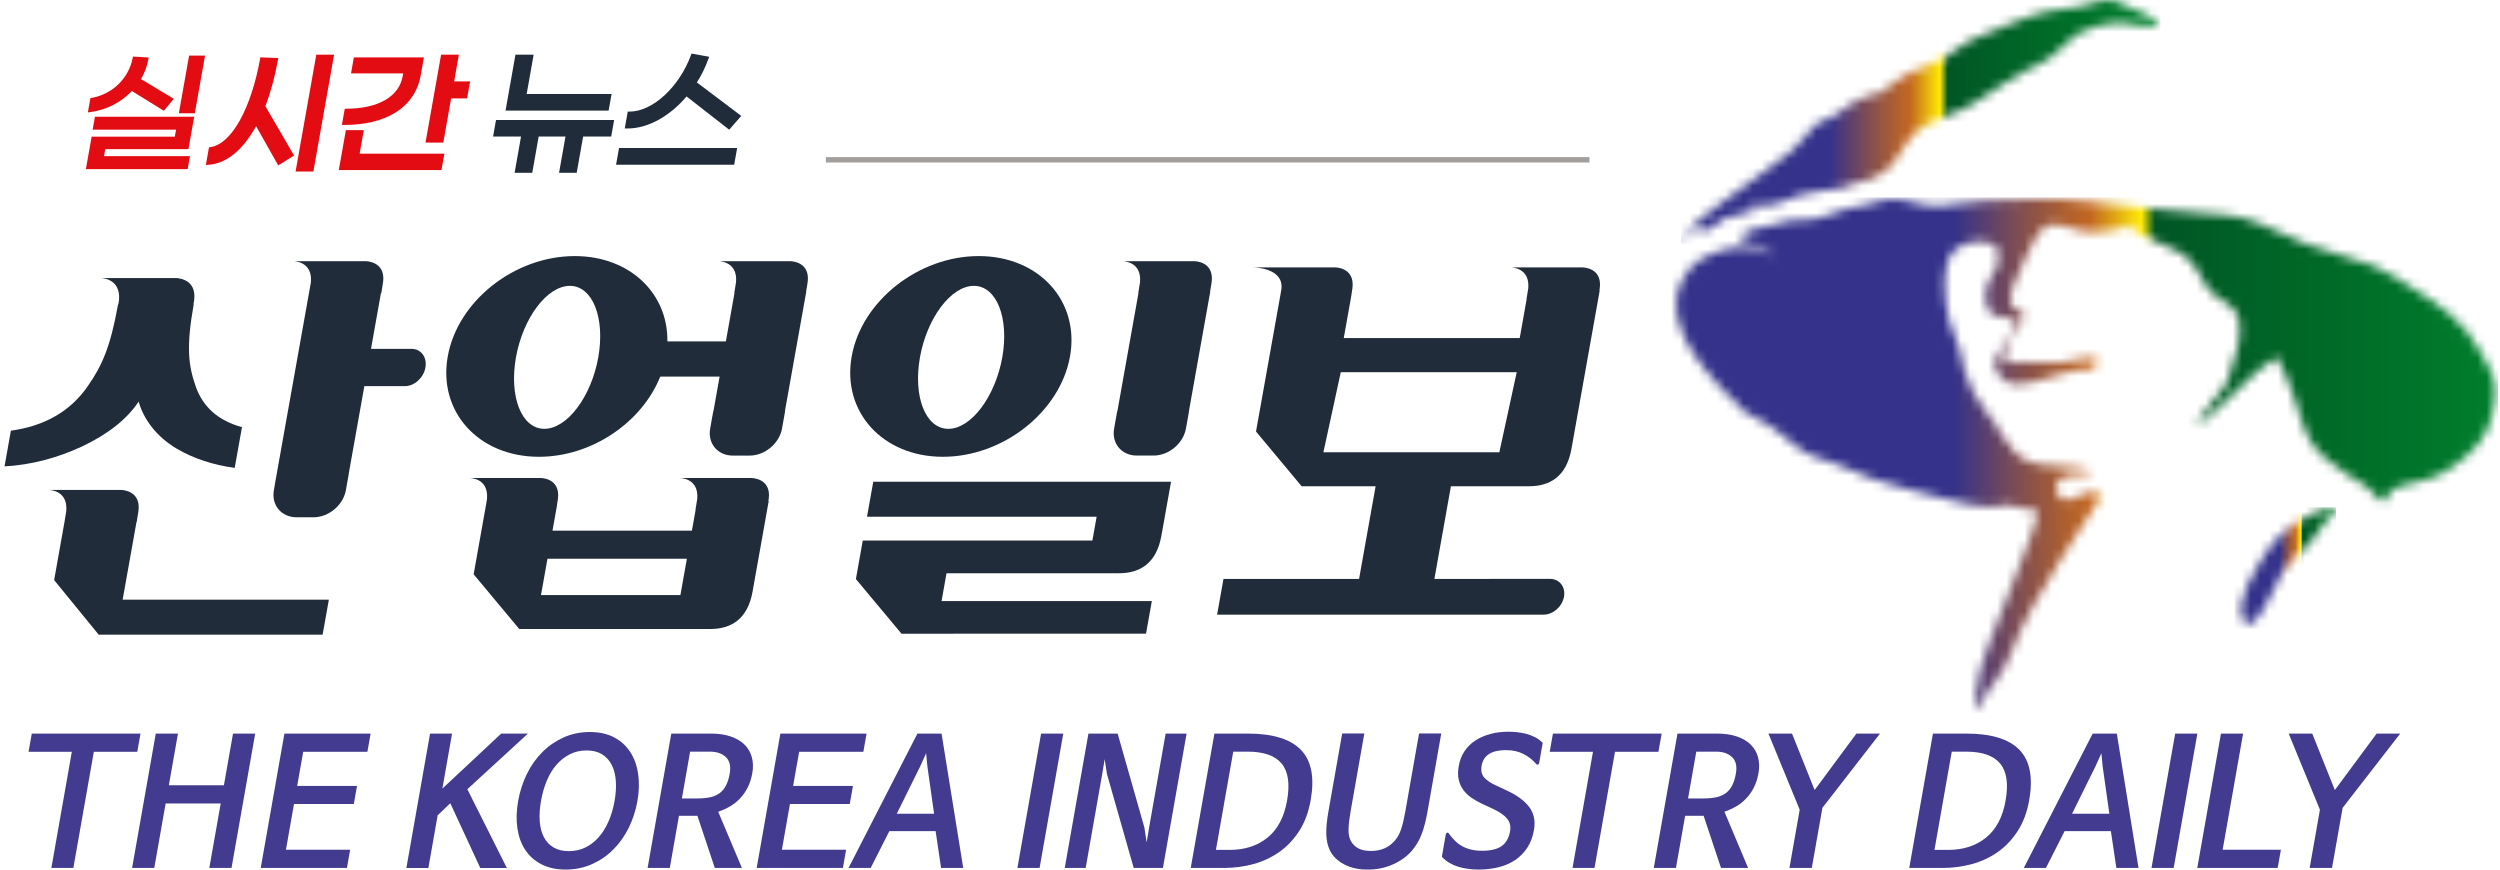 <svg width="276" height="96" viewBox="0 0 276 96" fill="none" xmlns="http://www.w3.org/2000/svg">
<path d="M21.614 42.68C20.796 40.363 20.541 38.327 21.387 33.589H21.361L21.434 33.141C21.75 30.683 19.424 30.698 19.424 30.698H11.13C11.13 30.698 13.351 30.685 13.14 33.141L13.068 33.589H13.036C12.18 38.389 11.23 40.424 9.658 42.68C7.748 45.414 4.929 47.036 1.203 47.547L0.5 51.489C3.374 51.332 6.221 50.599 9.046 49.297C11.982 47.897 14.011 46.276 15.307 44.339C15.847 46.276 17.274 48.216 19.535 49.549C21.398 50.637 23.533 51.327 25.912 51.655L26.715 47.158C24.128 46.449 22.419 44.962 21.612 42.682L21.614 42.68Z" fill="#202C3A"/>
<path d="M108.05 28.271C101.398 28.271 95.118 33.232 94.026 39.349C92.934 45.468 97.445 50.429 104.096 50.429C110.747 50.429 117.036 45.468 118.13 39.349C119.22 33.232 114.709 28.271 108.05 28.271ZM104.697 47.343C102.19 47.343 100.786 43.81 101.564 39.45C102.341 35.092 105.005 31.558 107.514 31.558C110.023 31.558 111.427 35.092 110.652 39.45C109.872 43.81 107.208 47.343 104.697 47.343Z" fill="#202C3A"/>
<path d="M131.267 45.336L133.614 32.178H133.6L133.765 31.149C134.067 28.821 131.847 28.836 131.847 28.836H123.94C123.94 28.836 126.058 28.823 125.858 31.149L125.663 32.36H125.686L123.375 45.311C123.36 45.372 123.334 45.422 123.324 45.489L122.999 47.305C122.704 48.959 123.825 50.294 125.506 50.294H127.356C129.034 50.294 130.636 48.957 130.929 47.305L131.254 45.489C131.263 45.437 131.258 45.389 131.265 45.334L131.267 45.336Z" fill="#202C3A"/>
<path d="M94.509 63.946L99.52 69.956L99.529 69.965H105.26L105.264 69.956H126.521L127.163 66.358H103.949L104.495 63.291H122.912L122.92 63.285H123.547C124.745 63.285 125.731 62.989 126.5 62.395C127.381 61.704 127.953 60.627 128.214 59.158L128.278 58.797L128.282 58.79L129.283 53.187H96.408L95.717 57.048H121.068L120.6 59.678H95.25L94.492 63.927" fill="#202C3A"/>
<path d="M86.665 45.336L89.015 32.178H88.998L89.166 31.149C89.467 28.821 87.247 28.836 87.247 28.836H79.34C79.34 28.836 81.459 28.823 81.259 31.149L81.063 32.36H81.087L80.137 37.691H73.679C73.757 32.36 69.498 28.271 63.454 28.271C56.803 28.271 50.523 33.232 49.431 39.349C48.339 45.468 52.849 50.429 59.501 50.429C65.33 50.429 70.868 46.629 72.893 41.576H79.445L78.778 45.313C78.763 45.374 78.737 45.424 78.727 45.491L78.404 47.307C78.108 48.962 79.23 50.297 80.91 50.297H82.761C84.439 50.297 86.041 48.959 86.336 47.307L86.659 45.491C86.668 45.439 86.663 45.391 86.67 45.336H86.665ZM60.096 47.343C57.589 47.343 56.185 43.81 56.962 39.45C57.74 35.092 60.404 31.558 62.913 31.558C65.421 31.558 66.826 35.092 66.05 39.45C65.273 43.81 62.607 47.343 60.096 47.343Z" fill="#202C3A"/>
<path d="M45.431 38.513H40.959L42.055 32.367H42.096L42.293 31.149C42.593 28.815 40.358 28.834 40.358 28.834H32.391C32.391 28.834 34.524 28.817 34.325 31.149L34.297 31.317L30.346 53.46H30.354L30.237 54.119C29.942 55.774 31.068 57.109 32.75 57.109H34.605C36.288 57.109 37.889 55.772 38.185 54.119L38.508 52.303C38.512 52.272 38.51 52.245 38.514 52.215L40.224 42.632H44.696C45.747 42.632 46.765 41.711 46.967 40.575C47.171 39.435 46.482 38.513 45.431 38.513Z" fill="#202C3A"/>
<path d="M82.95 52.774H75.058C75.058 52.774 77.171 52.761 76.976 55.068L76.781 56.273H76.8L76.385 58.585H60.994L61.496 55.776H61.485L61.595 55.089C61.897 52.755 59.7 52.774 59.7 52.774H51.87C51.87 52.774 53.967 52.759 53.765 55.089L53.654 55.776H53.65L52.291 63.402L57.328 69.442H78.414C79.612 69.442 80.598 69.146 81.367 68.552C82.249 67.865 82.82 66.784 83.082 65.317L84.866 55.312H84.828L84.868 55.068C85.168 52.757 82.95 52.774 82.95 52.774ZM75.117 65.695H59.726L60.442 61.685H75.833L75.117 65.695Z" fill="#202C3A"/>
<path d="M13.54 66.203L15.071 57.625H15.09L15.286 56.41C15.585 54.075 13.35 54.09 13.35 54.09H5.382C5.382 54.09 7.515 54.077 7.317 56.41L7.12 57.625L5.977 64.041L10.893 70.066H35.616L36.307 66.201L13.54 66.203Z" fill="#202C3A"/>
<path fill-rule="evenodd" clip-rule="evenodd" d="M166.804 29.522H174.698C174.698 29.522 176.912 29.505 176.614 31.817L176.574 32.062H176.61L173.489 49.551C173.226 51.021 172.656 52.102 171.775 52.788C171.004 53.383 170.02 53.681 168.82 53.681H160.181L158.357 63.913H164.456C164.466 63.913 164.475 63.911 164.485 63.91C164.495 63.909 164.504 63.908 164.514 63.908H171.114C172.166 63.908 172.858 64.79 172.663 65.882C172.47 66.971 171.463 67.857 170.409 67.857L166.844 67.861H134.369L135.072 63.913H150.042L151.868 53.681H143.699L138.664 47.639L141.364 32.526L141.477 31.838C141.674 29.555 138.453 29.523 138.316 29.522H147.412C147.412 29.522 149.609 29.503 149.307 31.838L149.197 32.526H149.207L148.351 37.325H167.777L168.544 33.022H168.527L168.722 31.817C168.914 29.547 166.87 29.522 166.804 29.522ZM167.447 41.091L165.529 49.929H146.104L148.022 41.091H167.447Z" fill="#202C3A"/>
<mask id="mask0_2826_488" style="mask-type:luminance" maskUnits="userSpaceOnUse" x="247" y="56" width="11" height="13">
<path d="M255.572 56.613C253.371 57.632 251.336 59.076 250.114 61.097C249.062 62.84 246.719 66.262 247.588 68.285C248.729 70.945 251.297 64.213 252.02 63.142C252.916 61.813 254.214 60.782 255.278 59.603C256.062 58.736 256.519 57.497 257.524 56.869C257.73 56.615 257.894 56.422 257.789 56.009C257.023 56.151 256.319 56.267 255.572 56.613Z" fill="white"/>
</mask>
<g mask="url(#mask0_2826_488)">
<path d="M257.891 56.009H246.719V70.945H257.891V56.009Z" fill="url(#paint0_linear_2826_488)"/>
</g>
<mask id="mask1_2826_488" style="mask-type:luminance" maskUnits="userSpaceOnUse" x="262" y="55" width="2" height="1">
<path d="M262.933 55.572C262.964 55.557 262.996 55.543 263.026 55.526L262.933 55.572ZM263.026 55.526L263.232 55.423C263.215 55.417 263.202 55.41 263.185 55.406C263.137 55.452 263.086 55.49 263.026 55.526Z" fill="white"/>
</mask>
<g mask="url(#mask1_2826_488)">
<path d="M263.234 55.406H262.933V55.572H263.234V55.406Z" fill="url(#paint1_linear_2826_488)"/>
</g>
<mask id="mask2_2826_488" style="mask-type:luminance" maskUnits="userSpaceOnUse" x="185" y="21" width="91" height="58">
<path d="M207.796 22.137C206.352 22.59 205.381 22.746 203.8 23.065C202.491 23.327 201.147 24.228 199.862 24.221C197.933 24.213 197.261 24.335 195.483 24.878C194.442 25.198 192.384 25.259 192.039 26.445C193.629 26.894 195.392 27.27 195.851 28.477C195.022 27.61 193.86 27.202 191.931 27.301C190.325 27.383 187.803 28.267 186.722 29.463C183.174 33.395 185.813 38.203 189.569 42.342C189.609 42.527 190.404 43.277 190.565 43.405C191.702 44.335 191.43 44.278 192.19 45.084C192.955 45.89 194.483 46.27 195.356 46.98C196.31 47.754 197.102 48.17 198.037 49.058C198.398 49.402 199.124 49.807 199.362 49.992L200.854 50.609C201.782 50.786 202.579 51.258 203.494 51.548C204.546 51.882 205.328 52.404 206.927 52.938C209.823 53.903 211.866 54.304 214.8 55.081C216.744 55.595 218.431 56.044 220.434 55.931C220.772 55.912 221.144 55.82 221.52 55.732C222.667 55.921 223.782 56.175 225.012 56.443C225.002 58.062 218.858 72.337 218.614 73.939C218.397 75.335 217.934 77.144 218.04 78.673C219.128 76.353 221.112 74.654 221.989 72.177C224.145 66.106 231.094 56.42 231.955 54.85C231.421 53.91 230.455 54.329 229.51 54.747C228.447 55.217 227.411 55.688 227.049 54.229C226.433 51.726 230.608 52.866 230.914 52.031C228.972 51.418 227.032 51.56 225.067 51.267C223.965 51.101 223.198 50.633 222.546 50.026V50.022C222.478 49.959 222.41 49.894 222.344 49.828C222.206 49.606 222.085 49.352 221.913 49.159C221.573 48.779 221.252 48.426 220.955 48.006C220.889 47.914 220.819 47.826 220.749 47.738C220.687 47.498 220.632 47.223 220.57 47.108C220.407 46.799 219.933 46.371 219.688 46.06C219.238 45.489 218.817 44.658 218.31 43.974C218.201 43.829 218.091 43.69 217.978 43.552C217.813 43.102 217.641 42.655 217.415 42.242C216.935 41.366 216.816 40.554 216.595 39.605C216.54 39.37 216.519 39.007 216.398 38.751C216.255 38.087 215.935 37.306 215.667 36.681C215.661 36.651 215.652 36.622 215.644 36.59L215.631 36.597C215.461 36.2 215.319 35.877 215.272 35.7C214.902 34.26 214.605 32.551 214.705 31.065C214.813 29.516 214.943 27.83 216.464 27.169C217.917 26.539 219.289 26.401 220.528 27.297C220.37 28.147 220.842 28.714 220.455 29.474C220.022 30.32 219.227 31.399 219.208 32.402C219.179 33.973 219.593 34.884 220.829 34.961C223.281 35.117 222.559 35.757 221.989 36.958C221.505 37.98 219.844 39.605 220.307 40.682C221.443 43.34 223.888 42.309 225.981 41.761C227.107 41.467 228.195 40.984 229.431 40.86C230.4 40.764 231.392 41.064 231.662 39.71C230.831 39.11 228.881 39.918 227.774 39.972C226.875 40.019 226.013 39.998 225.152 39.974C224.377 39.956 223.604 39.937 222.807 39.964C221.768 40.004 221.484 40.579 221.311 39.259C221.263 38.866 221.758 37.81 221.919 37.451C222.335 36.536 223.748 35.442 223.243 34.355C221.112 34.187 222.123 31.716 222.669 30.626C223.374 29.212 223.92 27.465 224.772 26.165C226.189 24.001 227.481 24.91 229.58 25.462C230.837 25.792 234.281 25.607 235.186 24.675C235.322 25.674 237.319 26.308 238.173 26.722C239.707 27.463 241.011 27.738 242.088 29.113C242.702 29.898 243.099 30.847 243.662 31.695C244.474 32.917 245.7 33.12 246.602 34.147C247.894 35.621 247.095 38.501 246.554 39.966C246.197 40.923 246.171 41.937 245.504 42.792C244.888 43.579 242.806 46.054 242.477 47.068C245.591 44.87 248.74 40.842 251.367 39.391C252.115 40.726 252.653 42.24 253.203 43.678C253.83 45.315 254.172 47.116 255.006 48.579C255.922 50.187 257.666 51.38 259.166 52.402C259.992 52.965 260.812 53.313 261.539 53.964C262.127 54.489 262.463 55.171 263.185 55.392C263.591 55.024 263.634 54.352 264.307 53.964C264.932 53.607 266.179 53.376 266.858 53.223C269.174 52.702 270.512 51.886 272.363 50.276C274.33 48.563 275.01 46.971 275.401 44.425C275.796 41.853 274.963 40.934 273.782 38.746C272.063 35.558 269.512 33.733 266.359 31.827C264.868 30.929 263.527 29.9 261.868 29.276C259.497 28.386 256.944 27.849 254.516 26.902C252.801 26.239 251.183 25.485 249.534 24.723C247.272 23.68 244.735 23.672 242.262 23.464C238.64 23.155 235.044 22.834 231.496 22.345C227.396 21.778 223.234 21.958 219.206 22.158C217.424 22.246 215.882 22.622 214.108 22.752C213.164 22.821 212.23 22.592 211.308 22.364C210.5 22.162 209.704 21.963 208.922 21.963C208.544 21.963 208.168 22.011 207.798 22.126" fill="white"/>
</mask>
<g mask="url(#mask2_2826_488)">
<path d="M275.796 21.788H183.179V78.681H275.796V21.788Z" fill="url(#paint2_linear_2826_488)"/>
</g>
<mask id="mask3_2826_488" style="mask-type:luminance" maskUnits="userSpaceOnUse" x="185" y="0" width="54" height="27">
<path d="M223.022 7.717H223.028C223.145 7.723 223.262 7.736 223.381 7.757L223.049 7.866C223.032 7.914 223.019 7.935 223.013 7.935C222.998 7.935 223.009 7.837 223.019 7.719M230.036 0.64C228.709 1.02 227.394 0.964 226.011 1.274C223.463 1.847 220.914 3.124 218.477 4.054C216.973 4.627 216.039 5.506 214.751 6.325C213.479 7.131 211.788 7.532 210.545 8.183C209.642 8.655 208.688 9.432 207.705 10.177C206.651 10.421 205.525 10.763 204.728 11.244C203.845 11.773 202.997 12.396 202.122 13.011C201.425 13.196 200.788 13.45 200.329 13.887C199.39 14.779 198.81 15.845 197.735 16.71C196.796 17.466 195.715 18.152 194.752 18.961C192.974 20.455 190.797 21.66 188.985 23.174C187.937 24.049 185.709 25.534 185.588 26.907C186.093 26.569 186.327 25.512 186.799 25.277C187.124 25.116 187.393 25.221 187.674 25.324C187.895 25.405 188.122 25.487 188.383 25.439C189.08 25.309 189.709 24.394 190.378 24.125C191.502 23.676 192.732 23.68 193.818 23.136C193.652 22.897 193.439 22.63 193.197 22.378C194.916 23.361 196.994 22.162 198.816 21.503C199.921 21.102 200.962 21.274 201.96 20.947C202.976 20.921 203.798 20.76 204.495 20.338C205.888 20.117 207.324 19.576 208.166 18.885C209.585 17.714 210.256 15.637 211.594 14.502C213.462 12.919 216.4 12.606 218.367 11.097C220.156 9.722 222.019 8.859 223.939 7.667C228.407 5.679 227.644 4.14 230.786 3.166C231.166 3.048 231.434 2.945 231.644 2.84C232.269 2.716 232.877 2.611 233.416 2.525C233.99 2.435 234.733 2.572 235.492 2.706C236.654 2.914 237.848 3.122 238.511 2.517C237.344 1.774 236.11 1.226 234.857 0.714L234.589 0.605C234.563 0.594 234.54 0.584 234.517 0.575C233.845 0.153 233.27 0 232.709 0C231.874 0 231.071 0.34 230.036 0.636" fill="white"/>
</mask>
<g mask="url(#mask3_2826_488)">
<path d="M238.511 0.005H185.588V26.905H238.511V0.005Z" fill="url(#paint3_linear_2826_488)"/>
</g>
<path d="M14.806 6.251L16.246 6.339L16.414 6.35L16.385 6.515C16.246 7.295 15.966 8.05 15.565 8.731L19.034 10.817L19.183 10.906L19.073 11.041L18.091 12.232L17.98 12.163L14.56 10.049C13.379 11.29 11.754 12.154 9.902 12.386L9.7 12.411L9.736 12.21L9.982 10.83L10.085 10.813C12.479 10.401 14.249 8.563 14.65 6.374L14.674 6.243L14.806 6.251Z" fill="#E30C13"/>
<path fill-rule="evenodd" clip-rule="evenodd" d="M21.529 12.381L22.637 6.135H20.877L20.855 6.259L19.746 12.504H21.506L21.529 12.381Z" fill="#E30C13"/>
<path fill-rule="evenodd" clip-rule="evenodd" d="M21.439 12.885L20.825 16.342L20.803 16.466H11.619L11.482 17.24H20.974L20.942 17.417L20.741 18.548L20.718 18.672H9.482L10.095 15.215L10.117 15.091H19.301L19.439 14.316H10.227L10.46 13.008L10.483 12.885H21.439Z" fill="#E30C13"/>
<path d="M36.883 6.035L36.831 6.329L34.633 18.728L34.596 18.934H32.633L32.684 18.64L34.884 6.241L34.92 6.035H36.883Z" fill="#E30C13"/>
<path fill-rule="evenodd" clip-rule="evenodd" d="M30.67 6.693L30.723 6.41L28.742 6.331L28.704 6.545C28.238 9.132 27.474 11.482 26.515 13.227C25.547 14.986 24.418 16.065 23.249 16.242L23.071 16.27L22.727 18.215L23.047 18.192C25.082 18.045 26.879 16.451 28.274 13.929L30.589 18.036L30.718 18.264L32.261 17.298L32.466 17.17L29.297 11.722C29.868 10.25 30.326 8.56 30.67 6.693Z" fill="#E30C13"/>
<path d="M50.659 6.037L50.608 6.331L50.137 8.984L51.901 8.983L51.849 9.277L51.604 10.655L51.568 10.862H49.805L48.976 15.534L48.94 15.741H46.977L47.029 15.447L48.66 6.243L48.697 6.037H50.659Z" fill="#E30C13"/>
<path fill-rule="evenodd" clip-rule="evenodd" d="M46.747 6.631L46.8 6.337H39.065L39.029 6.544L38.753 8.101H44.512L44.458 8.404C44.054 10.684 41.749 11.987 38.271 12.001L38.062 12.002L38.026 12.207L37.744 13.794H38.042C40.225 13.794 42.158 13.352 43.633 12.444C45.114 11.531 46.123 10.152 46.449 8.315L46.747 6.631Z" fill="#E30C13"/>
<path fill-rule="evenodd" clip-rule="evenodd" d="M40.163 14.369L40.112 14.663L39.702 16.966H49.06L48.777 18.568L48.74 18.774H37.404L38.149 14.575L38.186 14.369H40.163Z" fill="#E30C13"/>
<path d="M58.915 6.033L58.863 6.327L58.146 10.374H67.519L67.467 10.668L67.229 12.004L67.192 12.21H55.812L55.864 11.916L56.871 6.239L56.908 6.033H58.915Z" fill="#202C3A"/>
<path fill-rule="evenodd" clip-rule="evenodd" d="M67.514 14.864L67.799 13.251H54.76L54.723 13.457L54.438 15.071H57.523L56.813 19.076H58.761L58.797 18.87L59.47 15.071H62.43L61.72 19.076H63.668L63.705 18.87L64.377 15.071H67.477L67.514 14.864Z" fill="#202C3A"/>
<path d="M78.293 6.266L78.192 6.545C77.867 7.444 77.443 8.307 76.932 9.099L81.619 12.633L81.834 12.795L81.657 12.997L80.506 14.322L75.797 10.649C73.987 12.773 71.61 14.185 69.272 14.185H68.973L69.025 13.891L69.267 12.527L69.304 12.32H69.513C70.785 12.32 72.16 11.637 73.385 10.502C74.606 9.37 75.652 7.81 76.27 6.112L76.342 5.914L76.549 5.951L78.293 6.266Z" fill="#202C3A"/>
<path fill-rule="evenodd" clip-rule="evenodd" d="M81.328 16.634L81.381 16.341H68.341L68.305 16.547L68.064 17.896L68.012 18.19H81.052L81.089 17.984L81.328 16.634Z" fill="#202C3A"/>
<path d="M175.48 17.346H91.173V17.94H175.48V17.346Z" fill="#A29F9D"/>
<path d="M8.099 95.822H5.671L7.929 83.001H3.151L3.508 80.988H15.513L15.156 83.001H10.359L8.099 95.822Z" fill="#433B8F"/>
<path d="M28.174 80.988L25.559 95.822H23.11L24.365 88.703H18.288L17.032 95.822H14.583L17.198 80.988H19.647L18.642 86.69H24.72L25.725 80.988H28.174Z" fill="#433B8F"/>
<path d="M38.301 95.822H28.784L31.399 80.988H40.917L40.56 83.001H33.471L32.81 86.765H39.415L39.062 88.76H32.457L31.569 93.808H38.658L38.301 95.822Z" fill="#433B8F"/>
<path d="M51.609 87.112L51.602 87.147L55.957 95.824H53.023L49.716 88.686H49.697L48.316 90.011L47.292 95.824H44.864L47.479 80.99H49.907L48.843 87.038H48.862L55.328 80.99H58.281L51.611 87.114L51.609 87.112Z" fill="#433B8F"/>
<path d="M62.437 96C61.4 96 60.512 95.801 59.76 95.41C59.012 95.02 58.419 94.491 57.975 93.808C57.529 93.13 57.245 92.331 57.115 91.409C56.983 90.489 57.015 89.496 57.202 88.434C57.389 87.372 57.71 86.379 58.164 85.453C58.619 84.523 59.188 83.719 59.873 83.033C60.557 82.344 61.343 81.805 62.228 81.41C63.114 81.015 64.075 80.814 65.109 80.814C66.159 80.814 67.053 81.013 67.805 81.41C68.549 81.807 69.143 82.346 69.583 83.033C70.029 83.717 70.318 84.523 70.452 85.453C70.584 86.379 70.558 87.372 70.371 88.434C70.184 89.496 69.857 90.489 69.403 91.409C68.939 92.333 68.37 93.13 67.686 93.808C67.006 94.491 66.22 95.02 65.337 95.41C64.451 95.801 63.484 96 62.437 96ZM62.791 93.964C63.465 93.964 64.079 93.831 64.633 93.558C65.181 93.29 65.672 92.912 66.103 92.416C66.532 91.925 66.896 91.342 67.191 90.664C67.486 89.986 67.705 89.236 67.85 88.415C67.994 87.597 68.039 86.845 67.984 86.161C67.928 85.476 67.771 84.893 67.514 84.404C67.257 83.919 66.9 83.539 66.445 83.262C65.987 82.987 65.426 82.85 64.75 82.85C64.09 82.85 63.48 82.987 62.927 83.262C62.375 83.537 61.884 83.919 61.455 84.404C61.026 84.893 60.665 85.476 60.38 86.161C60.089 86.845 59.873 87.597 59.728 88.415C59.584 89.236 59.535 89.986 59.588 90.664C59.633 91.342 59.788 91.925 60.042 92.416C60.3 92.912 60.656 93.288 61.115 93.558C61.57 93.831 62.131 93.964 62.791 93.964Z" fill="#433B8F"/>
<path d="M79.311 89.606L79.3 89.643L81.907 95.82H78.913L76.995 90.063H74.958L73.945 95.82H71.495L74.11 80.986H78.442C79.309 80.986 80.056 81.093 80.685 81.313C81.314 81.53 81.822 81.834 82.206 82.214C82.591 82.598 82.858 83.06 83.003 83.597C83.147 84.137 83.166 84.716 83.058 85.344C82.952 85.93 82.782 86.457 82.555 86.921C82.327 87.378 82.045 87.783 81.707 88.138C81.376 88.491 81.008 88.785 80.602 89.02C80.197 89.255 79.765 89.454 79.311 89.606ZM80.558 85.403C80.702 84.597 80.562 83.992 80.141 83.589C79.719 83.186 79.134 82.982 78.382 82.982H76.188L75.281 88.149H76.97C77.503 88.149 77.968 88.107 78.37 88.023C78.773 87.941 79.124 87.792 79.421 87.582C79.712 87.37 79.957 87.091 80.139 86.736C80.326 86.387 80.466 85.94 80.56 85.405L80.558 85.403Z" fill="#433B8F"/>
<path d="M93.056 95.822H83.538L86.153 80.988H95.671L95.314 83.001H88.225L87.56 86.765H94.165L93.814 88.76H87.209L86.321 93.808H93.41L93.056 95.822Z" fill="#433B8F"/>
<path d="M103.947 80.988L106.341 95.822H103.896L103.293 91.757H98.184L96.123 95.822H93.678L101.283 80.988H103.947ZM102.244 83.154L101.604 84.578L99.004 89.839H103.123L102.379 84.578L102.244 83.154Z" fill="#433B8F"/>
<path d="M117.386 80.988L114.771 95.822H112.322L114.937 80.988H117.386Z" fill="#433B8F"/>
<path d="M126.34 91.354L126.591 93.002L126.863 91.354L128.688 80.988H131.001L128.386 95.822H125.161L122.209 85.46L121.956 83.807L121.684 85.46L119.859 95.822H117.548L120.163 80.988H123.388L126.34 91.354Z" fill="#433B8F"/>
<path d="M135.146 95.822H131.456L134.071 80.988H137.761C140.504 80.988 142.458 81.586 143.62 82.783C144.782 83.98 145.141 85.833 144.7 88.338C144.468 89.643 144.054 90.771 143.448 91.718C142.839 92.662 142.108 93.443 141.249 94.048C140.389 94.656 139.437 95.104 138.39 95.389C137.341 95.677 136.259 95.82 135.146 95.82V95.822ZM137.74 82.982H136.149L134.239 93.829H135.754C137.421 93.829 138.819 93.376 139.932 92.473C141.05 91.573 141.772 90.206 142.093 88.38C142.418 86.534 142.218 85.176 141.494 84.299C140.765 83.421 139.516 82.982 137.74 82.982Z" fill="#433B8F"/>
<path d="M151.028 96H150.99C149.953 96 149.078 95.8 148.362 95.41C147.646 95.02 147.136 94.522 146.83 93.905C146.573 93.37 146.439 92.763 146.422 92.081C146.405 91.403 146.48 90.603 146.643 89.681L148.177 80.971H150.622L149.114 89.53C148.974 90.323 148.895 90.989 148.88 91.528C148.863 92.064 148.95 92.515 149.146 92.87C149.346 93.218 149.624 93.483 149.981 93.67C150.333 93.857 150.797 93.945 151.368 93.945C152.426 93.945 153.284 93.59 153.928 92.87C154.261 92.515 154.514 92.064 154.688 91.528C154.863 90.989 155.016 90.323 155.158 89.53L156.666 80.971H159.116L157.582 89.681C157.418 90.605 157.206 91.403 156.953 92.081C156.696 92.763 156.339 93.368 155.884 93.905C155.362 94.524 154.671 95.022 153.822 95.41C152.968 95.8 152.035 96 151.028 96Z" fill="#433B8F"/>
<path d="M169.619 84.368C169.202 83.879 168.718 83.499 168.161 83.224C167.605 82.949 166.974 82.812 166.262 82.812C164.671 82.812 163.772 83.379 163.573 84.521C163.473 85.082 163.573 85.527 163.868 85.856C164.17 86.18 164.609 86.471 165.183 86.725L166.421 87.305C167.509 87.813 168.314 88.415 168.835 89.106C169.351 89.797 169.525 90.645 169.349 91.64C169.217 92.385 168.977 93.032 168.618 93.579C168.261 94.127 167.815 94.581 167.284 94.944C166.749 95.299 166.135 95.57 165.453 95.74C164.771 95.91 164.034 96 163.245 96C162.389 96 161.618 95.889 160.932 95.67C160.246 95.454 159.657 95.097 159.179 94.596L159.619 92.104C159.632 92.024 159.674 91.974 159.744 91.938C159.812 91.906 159.87 91.915 159.914 91.969C160.129 92.274 160.36 92.549 160.605 92.794C160.845 93.038 161.113 93.242 161.408 93.407C161.703 93.575 162.035 93.701 162.4 93.791C162.765 93.884 163.177 93.924 163.632 93.924C164.588 93.924 165.306 93.75 165.793 93.397C166.275 93.048 166.583 92.507 166.71 91.776C166.806 91.212 166.693 90.739 166.373 90.365C166.052 89.988 165.55 89.639 164.868 89.32L163.63 88.743C163.188 88.539 162.787 88.308 162.423 88.052C162.058 87.796 161.758 87.506 161.529 87.181C161.295 86.853 161.127 86.48 161.038 86.058C160.943 85.636 160.945 85.14 161.045 84.58C161.153 83.952 161.365 83.4 161.684 82.928C162.003 82.455 162.402 82.063 162.884 81.748C163.366 81.437 163.917 81.196 164.546 81.026C165.168 80.86 165.835 80.782 166.549 80.782C166.861 80.782 167.188 80.801 167.53 80.837C167.874 80.875 168.214 80.942 168.548 81.028C168.881 81.12 169.2 81.244 169.502 81.406C169.803 81.567 170.073 81.767 170.318 82.013L169.922 84.238C169.91 84.313 169.867 84.37 169.801 84.404C169.731 84.433 169.67 84.422 169.627 84.374L169.619 84.368Z" fill="#433B8F"/>
<path d="M176.034 95.822H173.606L175.864 83.001H171.087L171.443 80.988H183.448L183.091 83.001H178.295L176.034 95.822Z" fill="#433B8F"/>
<path d="M190.395 89.606L190.389 89.643L192.991 95.82H189.998L188.08 90.063H186.04L185.027 95.82H182.577L185.193 80.986H189.526C190.393 80.986 191.141 81.093 191.77 81.313C192.398 81.53 192.906 81.834 193.291 82.214C193.675 82.598 193.943 83.06 194.087 83.597C194.232 84.137 194.251 84.716 194.138 85.344C194.036 85.93 193.869 86.457 193.637 86.921C193.41 87.378 193.127 87.783 192.789 88.138C192.458 88.491 192.09 88.785 191.685 89.02C191.279 89.255 190.85 89.454 190.395 89.606ZM191.64 85.403C191.785 84.597 191.644 83.992 191.224 83.589C190.801 83.186 190.217 82.982 189.465 82.982H187.27L186.361 88.149H188.05C188.583 88.149 189.048 88.107 189.452 88.023C189.853 87.941 190.202 87.792 190.501 87.582C190.792 87.37 191.037 87.091 191.219 86.736C191.406 86.387 191.547 85.938 191.64 85.403Z" fill="#433B8F"/>
<path d="M204.947 80.988H207.55L201.193 89.186L200.023 95.822H197.554L198.687 89.394L195.237 80.988H197.839L200.32 87.187H200.358L204.947 80.988Z" fill="#433B8F"/>
<path d="M214.471 95.822H210.781L213.396 80.988H217.086C219.829 80.988 221.783 81.586 222.945 82.783C224.107 83.98 224.466 85.833 224.024 88.338C223.793 89.643 223.379 90.771 222.773 91.718C222.163 92.662 221.433 93.443 220.574 94.048C219.714 94.656 218.762 95.104 217.715 95.389C216.665 95.677 215.584 95.82 214.471 95.82V95.822ZM217.065 82.982H215.474L213.564 93.829H215.079C216.746 93.829 218.144 93.376 219.257 92.473C220.375 91.573 221.097 90.206 221.418 88.38C221.743 86.534 221.543 85.176 220.819 84.299C220.09 83.421 218.841 82.982 217.065 82.982Z" fill="#433B8F"/>
<path d="M233.697 80.988L236.091 95.822H233.646L233.042 91.757H227.933L225.873 95.822H223.427L231.033 80.988H233.697ZM231.993 83.154L231.353 84.578L228.753 89.839H232.872L232.129 84.578L231.993 83.154Z" fill="#433B8F"/>
<path d="M242.589 80.988L239.974 95.822H237.525L240.14 80.988H242.589Z" fill="#433B8F"/>
<path d="M251.811 93.808L251.454 95.822H242.579L245.194 80.988H247.639L245.381 93.808H251.811Z" fill="#433B8F"/>
<path d="M262.38 80.988H264.983L258.626 89.186L257.456 95.822H254.987L256.12 89.394L252.67 80.988H255.272L257.753 87.187H257.791L262.38 80.988Z" fill="#433B8F"/>
<defs>
<linearGradient id="paint0_linear_2826_488" x1="248.221" y1="63.748" x2="258.65" y2="63.748" gradientUnits="userSpaceOnUse">
<stop stop-color="#34328A"/>
<stop offset="0.326" stop-color="#34328A"/>
<stop offset="0.407" stop-color="#804E51"/>
<stop offset="0.466" stop-color="#B0602E"/>
<stop offset="0.494" stop-color="#C36721"/>
<stop offset="0.556" stop-color="#FFE900"/>
<stop offset="0.573" stop-color="#005624"/>
<stop offset="1" stop-color="#007F2C"/>
</linearGradient>
<linearGradient id="paint1_linear_2826_488" x1="263.38" y1="55.349" x2="263.68" y2="55.349" gradientUnits="userSpaceOnUse">
<stop stop-color="#34328A"/>
<stop offset="0.326" stop-color="#34328A"/>
<stop offset="0.407" stop-color="#804E51"/>
<stop offset="0.466" stop-color="#B0602E"/>
<stop offset="0.494" stop-color="#C36721"/>
<stop offset="0.556" stop-color="#FFE900"/>
<stop offset="0.573" stop-color="#005624"/>
<stop offset="1" stop-color="#007F2C"/>
</linearGradient>
<linearGradient id="paint2_linear_2826_488" x1="186.085" y1="50.502" x2="276.592" y2="50.502" gradientUnits="userSpaceOnUse">
<stop stop-color="#34328A"/>
<stop offset="0.326" stop-color="#34328A"/>
<stop offset="0.407" stop-color="#804E51"/>
<stop offset="0.466" stop-color="#B0602E"/>
<stop offset="0.494" stop-color="#C36721"/>
<stop offset="0.556" stop-color="#FFE900"/>
<stop offset="0.573" stop-color="#005624"/>
<stop offset="1" stop-color="#007F2C"/>
</linearGradient>
<linearGradient id="paint3_linear_2826_488" x1="184.706" y1="13.227" x2="237.663" y2="13.227" gradientUnits="userSpaceOnUse">
<stop stop-color="#34328A"/>
<stop offset="0.326" stop-color="#34328A"/>
<stop offset="0.407" stop-color="#804E51"/>
<stop offset="0.466" stop-color="#B0602E"/>
<stop offset="0.494" stop-color="#C36721"/>
<stop offset="0.556" stop-color="#FFE900"/>
<stop offset="0.573" stop-color="#005624"/>
<stop offset="1" stop-color="#007F2C"/>
</linearGradient>
</defs>
</svg>
